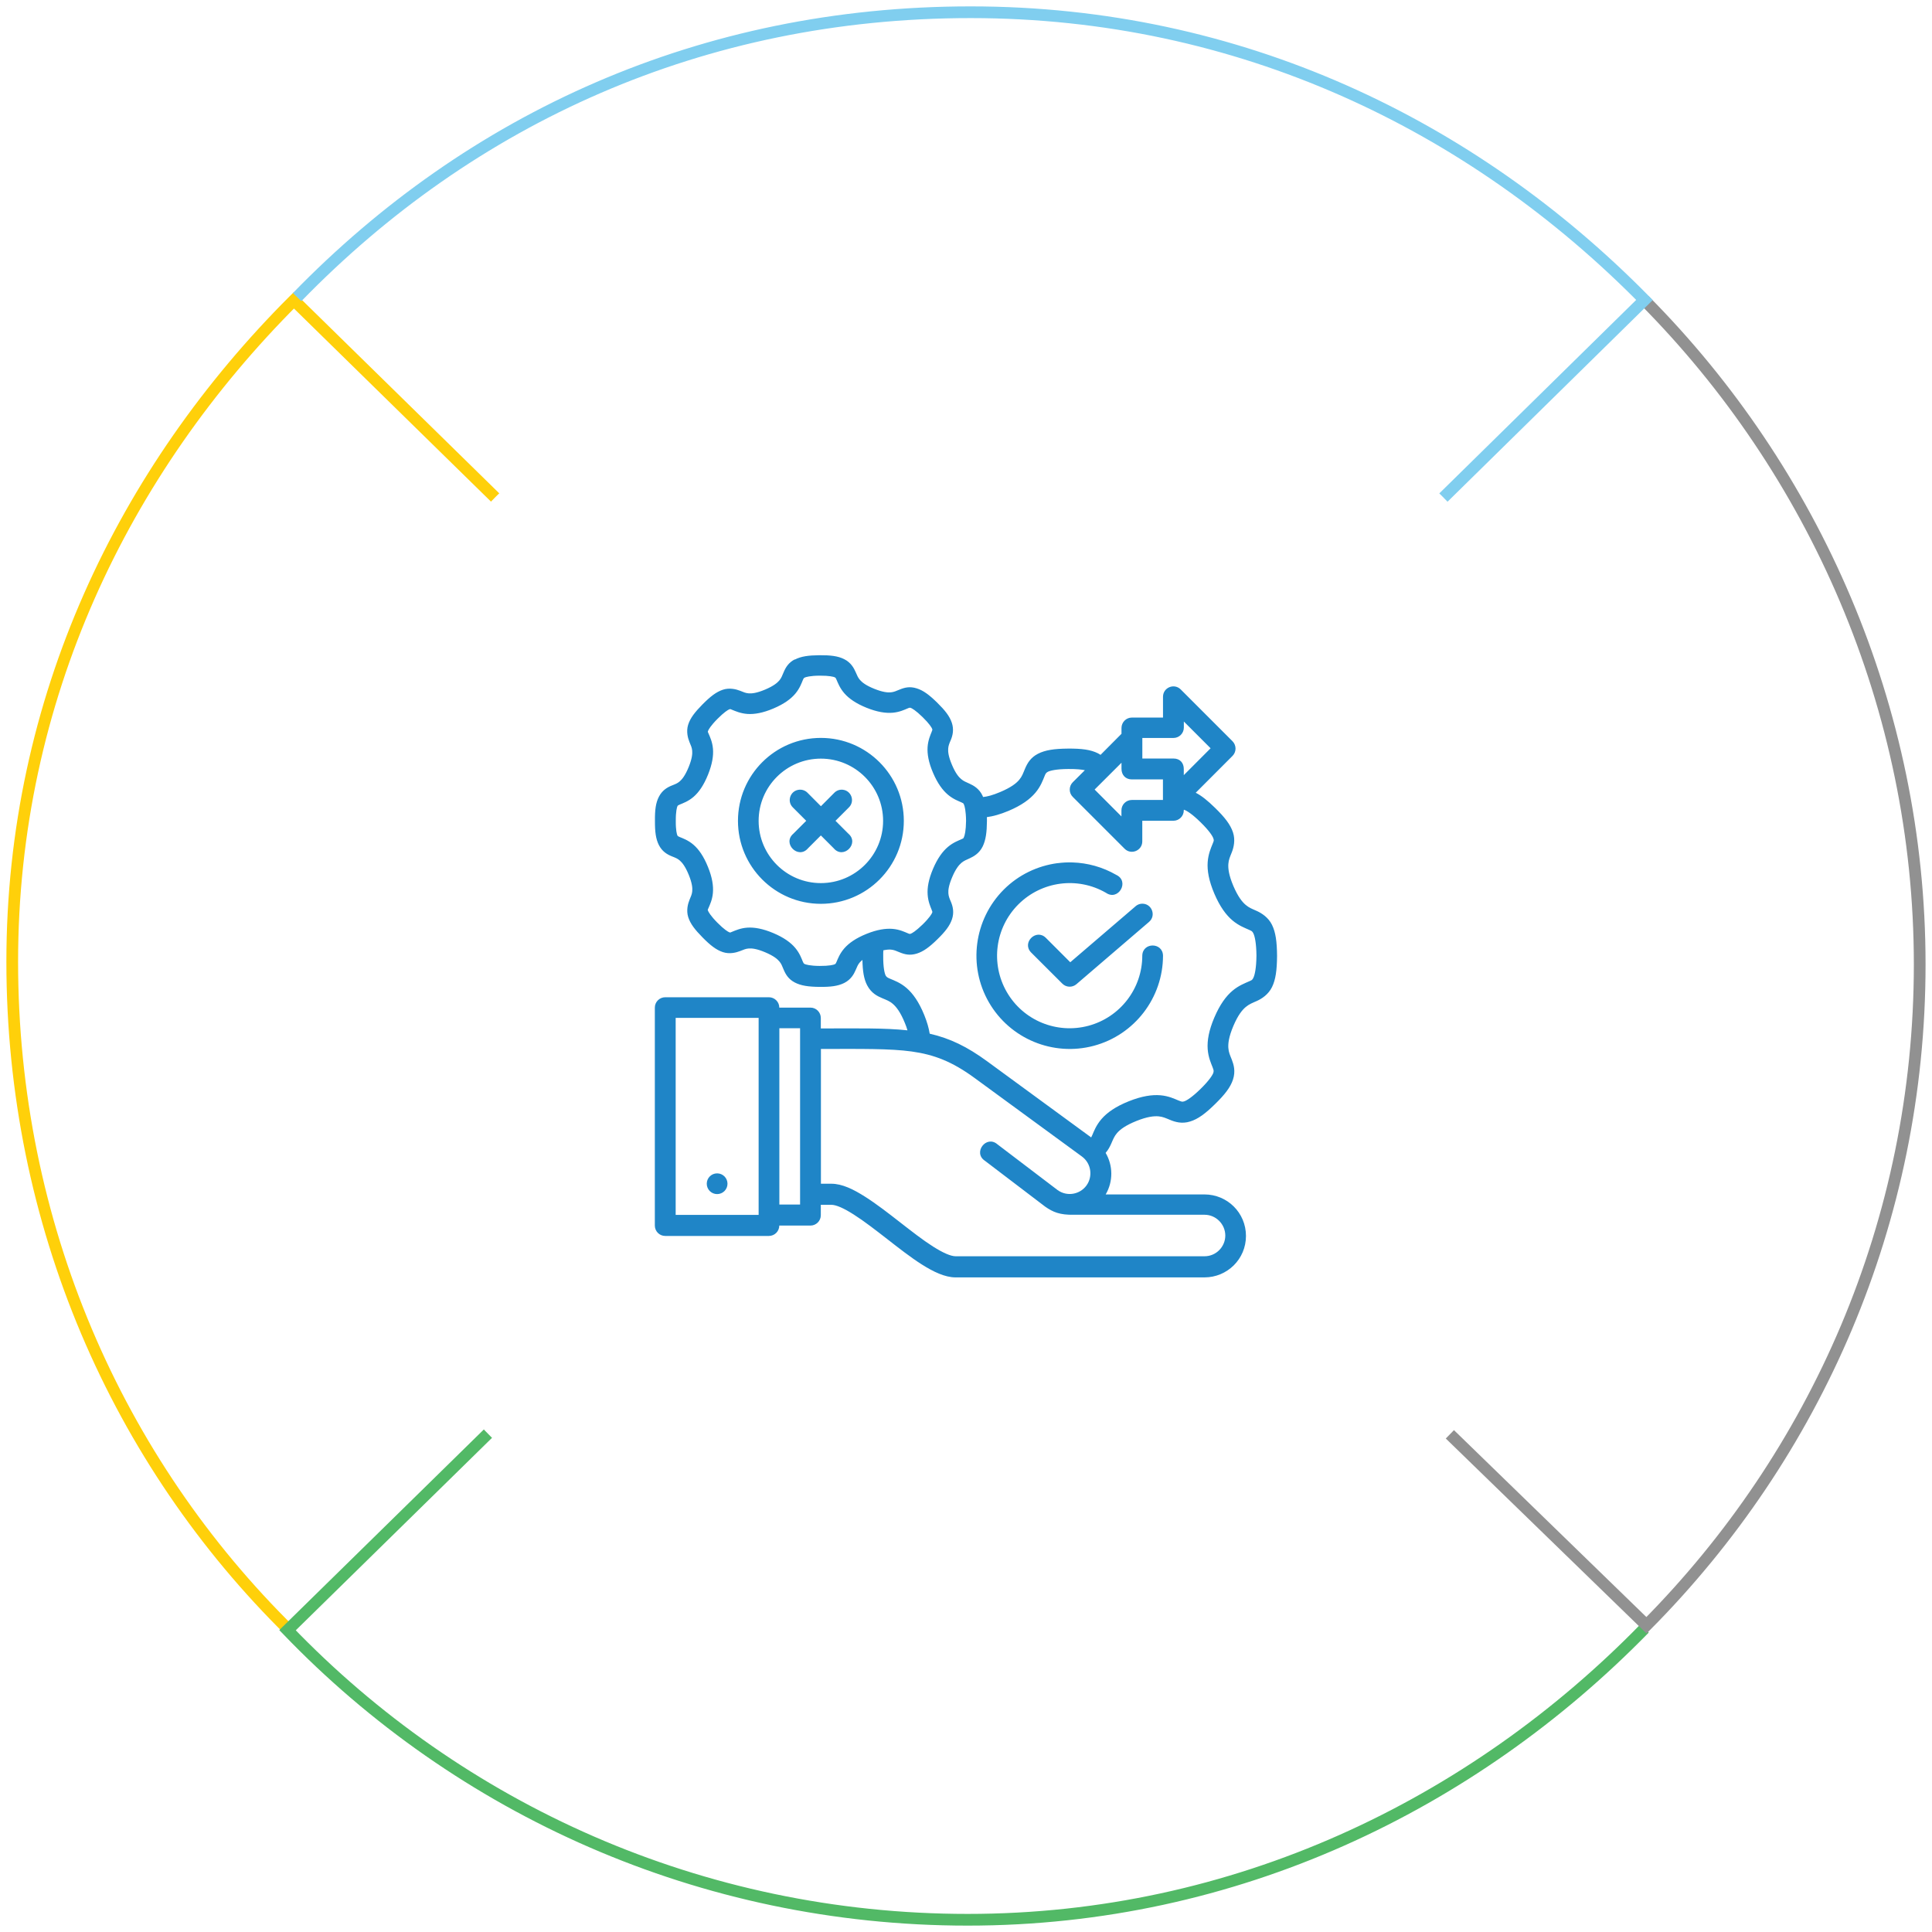 <?xml version="1.0" encoding="UTF-8"?>
<svg id="Layer_1" xmlns="http://www.w3.org/2000/svg" width="330" height="330" version="1.1" xmlns:xlink="http://www.w3.org/1999/xlink" viewBox="0 0 330 330">
  <!-- Generator: Adobe Illustrator 29.8.1, SVG Export Plug-In . SVG Version: 2.1.1 Build 2)  -->
  <defs>
    <style>
      .st0 {
        stroke: #919191;
      }

      .st0, .st1, .st2, .st3, .st4 {
        fill: none;
      }

      .st0, .st1, .st2, .st4 {
        stroke-width: 2px;
      }

      .st1 {
        stroke: #52b966;
      }

      .st2 {
        stroke: #ffd00a;
      }

      .st5 {
        fill: #fff;
      }

      .st6 {
        filter: url(#drop-shadow-1);
      }

      .st7 {
        fill: #1f85c7;
      }

      .st4 {
        stroke: #80ceef;
      }

      .st8 {
        clip-path: url(#clippath);
      }
    </style>
    <clipPath id="clippath">
      <rect class="st3" x="1" y="1" width="328" height="328"/>
    </clipPath>
    <filter id="drop-shadow-1" x="-8.87" y="-8.8" width="348.72" height="348.72" filterUnits="userSpaceOnUse">
      <feOffset dx="0" dy="0"/>
      <feGaussianBlur result="blur" stdDeviation="20"/>
      <feFlood flood-color="#536b7f" flood-opacity=".25"/>
      <feComposite in2="blur" operator="in"/>
      <feComposite in="SourceGraphic"/>
    </filter>
  </defs>
  <g class="st8">
    <g>
      <path class="st2" d="M49.65,278.71C20.03,249.6,2.09,209.08,2.09,164.26S21.13,80.33,50.2,51.29l74.35,72.86"/>
      <path class="st1" d="M138.03,191.24l-88.92,87.21c29.31,30.49,70.53,49.46,116.19,49.46s86.16-19.6,115.6-49.75"/>
      <path class="st0" d="M280.89,51.29c28.87,29.09,47.01,69.48,47.01,113.43s-17.8,83.8-46.67,112.89l-73.6-71.49"/>
      <path class="st4" d="M50.75,50.75C80.41,20.24,119.88,2.09,165.79,2.09s85.66,19.25,115.1,49.15l-82.39,80.96"/>
      <g class="st6">
        <path class="st5" d="M165.55,279.8c63.1,0,114.25-51.15,114.25-114.25s-51.15-114.25-114.25-114.25-114.25,51.15-114.25,114.25,51.15,114.25,114.25,114.25Z"/>
      </g>
    </g>
  </g>
  <g id="layer1-0">
    <path id="path8049" class="st7" d="M135.76,112.62c-1.06.55-1.55,1.35-1.91,2.21-.27.63-.39.98-.73,1.39-.35.41-.98.95-2.42,1.56-1.44.61-2.27.69-2.81.65-.54-.04-.86-.2-1.5-.45-.64-.25-1.78-.55-2.92-.17-1.14.38-2.14,1.16-3.47,2.5-1.32,1.34-2.1,2.34-2.46,3.49-.36,1.15-.04,2.29.22,2.93.26.64.42.95.47,1.48.05.53-.01,1.36-.6,2.81-.59,1.44-1.11,2.08-1.51,2.43-.4.35-.73.47-1.36.72-.85.34-1.66.85-2.21,1.91-.55,1.05-.7,2.3-.68,4.14-.01,1.84.14,3.08.68,4.14.55,1.06,1.36,1.57,2.21,1.91.63.25.96.37,1.36.72.4.35.93.99,1.52,2.43.59,1.44.65,2.28.6,2.81-.05.53-.21.84-.47,1.48-.26.64-.58,1.78-.22,2.93.36,1.15,1.14,2.15,2.46,3.49,1.32,1.34,2.32,2.12,3.46,2.5,1.14.38,2.27.08,2.92-.17.64-.25.97-.41,1.5-.45.54-.04,1.37.04,2.81.65,1.44.61,2.08,1.15,2.42,1.56.35.41.46.75.73,1.39.36.86.84,1.65,1.91,2.21,1.06.55,2.32.73,4.21.75,1.89.02,3.15-.13,4.23-.67,1.17-.59,1.67-1.55,1.94-2.18.28-.63.39-.97.75-1.37.09-.1.28-.27.42-.39.03,1.88.24,3.25.8,4.33.73,1.39,1.79,1.87,2.56,2.2.77.33,1.27.49,1.84.99.58.5,1.29,1.38,2.05,3.26.2.49.33.85.44,1.25-3.9-.42-8.58-.33-14.8-.32v-1.79c0-.98-.8-1.78-1.78-1.77h-5.31c0-.98-.8-1.77-1.78-1.77h-17.7c-.98,0-1.78.79-1.78,1.77v37.23c0,.98.8,1.78,1.78,1.77h17.7c.98,0,1.77-.79,1.78-1.77h5.31c.98,0,1.78-.79,1.78-1.77v-1.78h1.77c.85,0,2.14.57,3.85,1.66,1.72,1.09,3.68,2.61,5.68,4.16,1.99,1.55,4.01,3.14,5.95,4.37,1.94,1.23,3.94,2.21,5.77,2.21h42.51c3.89,0,7.09-3.12,7.09-7.08s-3.19-7.09-7.09-7.09h-16.87c1.31-2.25,1.25-4.95-.01-7.1.46-.52.74-1.1.94-1.54.34-.77.52-1.28,1.02-1.86.51-.58,1.4-1.28,3.28-2.04,1.89-.76,3.02-.86,3.79-.8.77.07,1.24.31,2.03.63.78.32,1.97.7,3.38.25,1.33-.41,2.57-1.32,4.25-2.97,1.68-1.64,2.62-2.86,3.06-4.18.48-1.46.11-2.6-.19-3.39-.31-.79-.55-1.26-.6-2.03-.05-.76.07-1.89.86-3.75.79-1.86,1.52-2.74,2.12-3.24.6-.5,1.12-.68,1.92-1.04.8-.36,1.94-1.09,2.56-2.36.62-1.27.84-2.85.86-5.31-.02-2.47-.24-4.04-.86-5.31-.62-1.27-1.76-1.99-2.56-2.36-.8-.36-1.33-.54-1.92-1.04-.6-.5-1.32-1.38-2.12-3.24-.79-1.86-.91-2.99-.86-3.75.05-.76.29-1.24.6-2.03.31-.79.63-2.07.19-3.39-.44-1.32-1.38-2.54-3.06-4.18-1.28-1.25-2.3-2.07-3.3-2.58l6.28-6.29c.33-.33.51-.77.52-1.23,0-.48-.18-.94-.52-1.28l-8.85-8.85c-1.12-1.11-3.02-.32-3.02,1.26v3.55h-5.32c-.97,0-1.76.79-1.77,1.76v1.01l-3.58,3.6c-.14-.09-.29-.19-.45-.27-1.24-.62-2.77-.82-5.12-.8-2.36.02-3.89.25-5.13.89-1.23.64-1.79,1.57-2.21,2.57-.33.78-.48,1.28-.98,1.87-.49.59-1.38,1.3-3.25,2.09-1.3.55-2.21.78-2.92.85-.03-.07-.07-.17-.1-.24-.57-1.2-1.54-1.73-2.2-2.03-.65-.3-1.02-.43-1.44-.79-.42-.35-.96-.98-1.57-2.42-.61-1.43-.69-2.25-.65-2.78.04-.53.18-.86.45-1.49.33-.79.55-1.79.17-2.93-.38-1.14-1.17-2.13-2.51-3.45-1.35-1.32-2.36-2.08-3.5-2.43-1.15-.36-2.02-.16-2.91.21-.64.26-.97.42-1.5.47-.54.05-1.37-.02-2.82-.6-1.45-.58-2.09-1.11-2.45-1.52-.35-.4-.47-.74-.75-1.37-.28-.63-.78-1.6-1.95-2.18-1.07-.54-2.34-.68-4.22-.67-1.89.02-3.15.19-4.21.75h0ZM142.6,115.7c.2.1.2.27.3.44.2.45.53,1.37,1.32,2.28.79.9,1.98,1.74,3.79,2.47,1.81.73,3.26.95,4.46.85,1.19-.1,2.06-.53,2.52-.72.18-.06.33-.18.54-.12s.9.45,2.06,1.59c1.17,1.14,1.57,1.82,1.64,2.03.07.2-.04.26-.11.52-.18.46-.59,1.34-.68,2.54-.08,1.2.16,2.63.93,4.42.76,1.79,1.63,2.97,2.54,3.74.91.77,1.82,1.09,2.26,1.29.38.2.34.11.47.37.13.26.35,1.11.37,2.8-.02,1.69-.24,2.55-.37,2.8-.13.26-.03.17-.47.37-.44.2-1.35.52-2.26,1.29-.91.77-1.78,1.95-2.54,3.74-.76,1.79-1.01,3.23-.92,4.42.08,1.2.49,2.08.67,2.54.07.26.18.32.11.52-.07.2-.47.89-1.64,2.03-1.17,1.14-1.85,1.53-2.06,1.59-.21.07-.35-.06-.54-.12-.46-.19-1.33-.62-2.52-.72-1.19-.1-2.65.12-4.46.85-1.81.73-3,1.57-3.79,2.47-.79.9-1.12,1.82-1.32,2.28-.1.17-.1.34-.3.44s-.97.3-2.6.29c-1.63-.01-2.39-.24-2.59-.34-.19-.1-.2-.28-.3-.44-.19-.45-.5-1.37-1.27-2.29-.77-.92-1.95-1.78-3.75-2.54-1.8-.76-3.25-1.01-4.44-.93-1.2.08-2.07.5-2.54.68-.46.18-.33.18-.54.11s-.89-.48-2.04-1.64c-1.15-1.16-1.53-1.85-1.6-2.05-.07-.21-.07-.07.12-.53.19-.46.62-1.33.72-2.52.1-1.19-.11-2.62-.85-4.43-.73-1.81-1.57-3.01-2.48-3.79-.91-.78-1.84-1.1-2.3-1.29-.46-.2-.38-.21-.43-.28-.09-.17-.3-.9-.28-2.51-.01-1.61.2-2.35.29-2.51.05-.06-.03-.08.43-.28.46-.2,1.39-.51,2.3-1.29.91-.78,1.75-1.98,2.48-3.79.73-1.81.95-3.24.85-4.43-.1-1.19-.53-2.07-.72-2.52-.19-.46-.18-.32-.12-.53.07-.21.45-.89,1.6-2.05,1.15-1.16,1.83-1.57,2.04-1.64.21-.07.07-.07.54.11.46.18,1.34.59,2.54.68,1.2.08,2.65-.17,4.44-.93,1.8-.76,2.98-1.62,3.75-2.54.77-.92,1.08-1.84,1.27-2.29.09-.16.11-.34.3-.44.19-.1.95-.33,2.59-.34,1.63-.01,2.4.19,2.6.29h0ZM202.2,123.23l4.58,4.58-4.58,4.59v-1.05c0-1.02-.62-1.79-1.77-1.79h-5.31v-3.51h5.31c.98,0,1.78-.79,1.78-1.78v-1.03ZM140.21,126.04c-7.82,0-14.16,6.34-14.16,14.17,0,7.82,6.34,14.17,14.16,14.17,7.82,0,14.17-6.34,14.17-14.17,0-7.82-6.34-14.17-14.17-14.17ZM140.21,129.58c5.87,0,10.63,4.76,10.63,10.63,0,5.87-4.76,10.63-10.63,10.63-5.87,0-10.63-4.76-10.63-10.63,0-5.87,4.76-10.63,10.63-10.63h0ZM191.56,130.29v1.03c0,1.05.69,1.81,1.77,1.81h5.31v3.51h-5.31c-.98,0-1.78.79-1.78,1.77v1.04l-4.58-4.59,4.58-4.57ZM185.3,131.56l-2.06,2.05c-.34.34-.53.8-.52,1.28,0,.46.19.9.52,1.23l8.85,8.85c1.11,1.11,3.01.33,3.02-1.24v-3.54h5.32c.98,0,1.77-.8,1.77-1.78v-.09s.03,0,.06,0c.39.12,1.31.66,2.81,2.13,1.5,1.47,2.06,2.38,2.18,2.76.13.38.09.37-.15.98-.24.61-.72,1.65-.82,3.07-.1,1.43.19,3.16,1.14,5.39.95,2.22,2,3.64,3.09,4.56,1.09.92,2.16,1.3,2.75,1.57.58.27.62.24.84.68.21.44.49,1.57.51,3.76-.02,2.19-.3,3.32-.51,3.76-.21.44-.25.42-.84.68-.58.27-1.66.65-2.75,1.57-1.09.92-2.14,2.34-3.09,4.56-.95,2.22-1.24,3.96-1.14,5.39.1,1.43.59,2.47.82,3.07.21.59.24.58.15.98-.13.38-.68,1.29-2.18,2.76-1.5,1.47-2.42,2.01-2.81,2.13-.39.12-.45.03-.99-.16-.61-.25-1.64-.76-3.06-.88-1.43-.12-3.18.13-5.42,1.03-2.25.9-3.69,1.93-4.63,3.01-.94,1.08-1.33,2.16-1.59,2.76-.1.22-.14.31-.19.4l-17.79-13.02c-3.38-2.47-6.3-3.9-9.79-4.7-.15-.94-.44-1.98-.93-3.19-.91-2.24-1.94-3.68-3.02-4.61-1.08-.94-2.18-1.31-2.78-1.57-.61-.26-.62-.32-.79-.56-.17-.33-.44-1.33-.42-3.4,0-.35,0-.62.02-.91.57-.12.99-.15,1.3-.12.54.05.87.21,1.5.47.9.37,1.76.56,2.91.21,1.15-.36,2.16-1.11,3.51-2.43,1.35-1.32,2.13-2.31,2.51-3.45.38-1.14.16-2.13-.17-2.93-.27-.63-.41-.96-.45-1.49-.04-.53.05-1.35.66-2.78.61-1.43,1.15-2.06,1.57-2.42.42-.35.78-.49,1.44-.79.65-.3,1.62-.83,2.2-2.03.52-1.09.7-2.38.72-4.36,0-.23,0-.42-.01-.63,1.07-.14,2.27-.47,3.7-1.07,2.23-.94,3.65-1.99,4.58-3.09.92-1.09,1.29-2.17,1.54-2.77.18-.44.23-.62.59-.81.36-.19,1.4-.47,3.5-.48,1.38-.01,2.28.09,2.85.21h0ZM136.49,134.89c-1.5.15-2.14,1.98-1.06,3.03l2.28,2.28-2.2,2.2c-1.94,1.66.84,4.44,2.5,2.5l2.2-2.2,2.2,2.2c1.66,1.94,4.44-.84,2.5-2.5l-2.2-2.2,2.28-2.28c1.08-1.05.44-2.88-1.06-3.03-.54-.05-1.07.15-1.44.54l-2.27,2.28-2.27-2.28c-.37-.39-.9-.59-1.44-.54h0ZM180.64,147.43c-3.39.45-6.64,1.97-9.19,4.52-5.09,5.1-6.14,13.01-2.54,19.25,3.6,6.24,10.96,9.29,17.92,7.43,6.96-1.86,11.82-8.2,11.82-15.4-.05-2.31-3.49-2.31-3.54,0,0,5.62-3.77,10.52-9.19,11.98-5.43,1.45-11.14-.9-13.95-5.76-2.81-4.87-2-11,1.97-14.97,3.97-3.97,10.1-4.79,14.97-1.98,2.11,1.46,4.09-1.96,1.76-3.06-2.34-1.35-4.91-2.05-7.48-2.13-.86-.03-1.71.02-2.56.13h0ZM193.96,154.8l-11.15,9.56-4.16-4.16c-1.67-1.67-4.19.84-2.51,2.51l5.32,5.31c.65.65,1.7.69,2.4.09l12.39-10.63c1.3-1.09.47-3.21-1.23-3.12-.4.02-.77.18-1.07.44h0ZM115.41,173.86h14.17v33.65h-14.17v-33.65ZM133.12,175.63h3.54v30.11h-3.54v-30.11ZM140.2,179.17c6.86-.01,11.81-.08,15.5.43,3.87.54,6.93,1.72,10.77,4.53l18.33,13.41c1.61,1.18,1.89,3.43.77,4.96-1.12,1.53-3.32,1.94-4.93.77l-10.27-7.81c-1.9-1.65-4.24,1.42-2.14,2.81l10.3,7.84c1.31.91,2.47,1.43,4.88,1.38h22.33c1.99,0,3.55,1.65,3.55,3.55s-1.55,3.54-3.55,3.54h-42.51c-.82,0-2.14-.57-3.86-1.66-1.72-1.09-3.68-2.62-5.67-4.17-1.99-1.55-4.01-3.12-5.95-4.35-1.94-1.23-3.88-2.21-5.76-2.21h-1.77v-23.02ZM122.49,200.42c-.98,0-1.77.79-1.77,1.77s.79,1.77,1.77,1.77,1.77-.79,1.77-1.77-.79-1.77-1.77-1.77Z" vector-effect="none"/>
  </g>
</svg>
